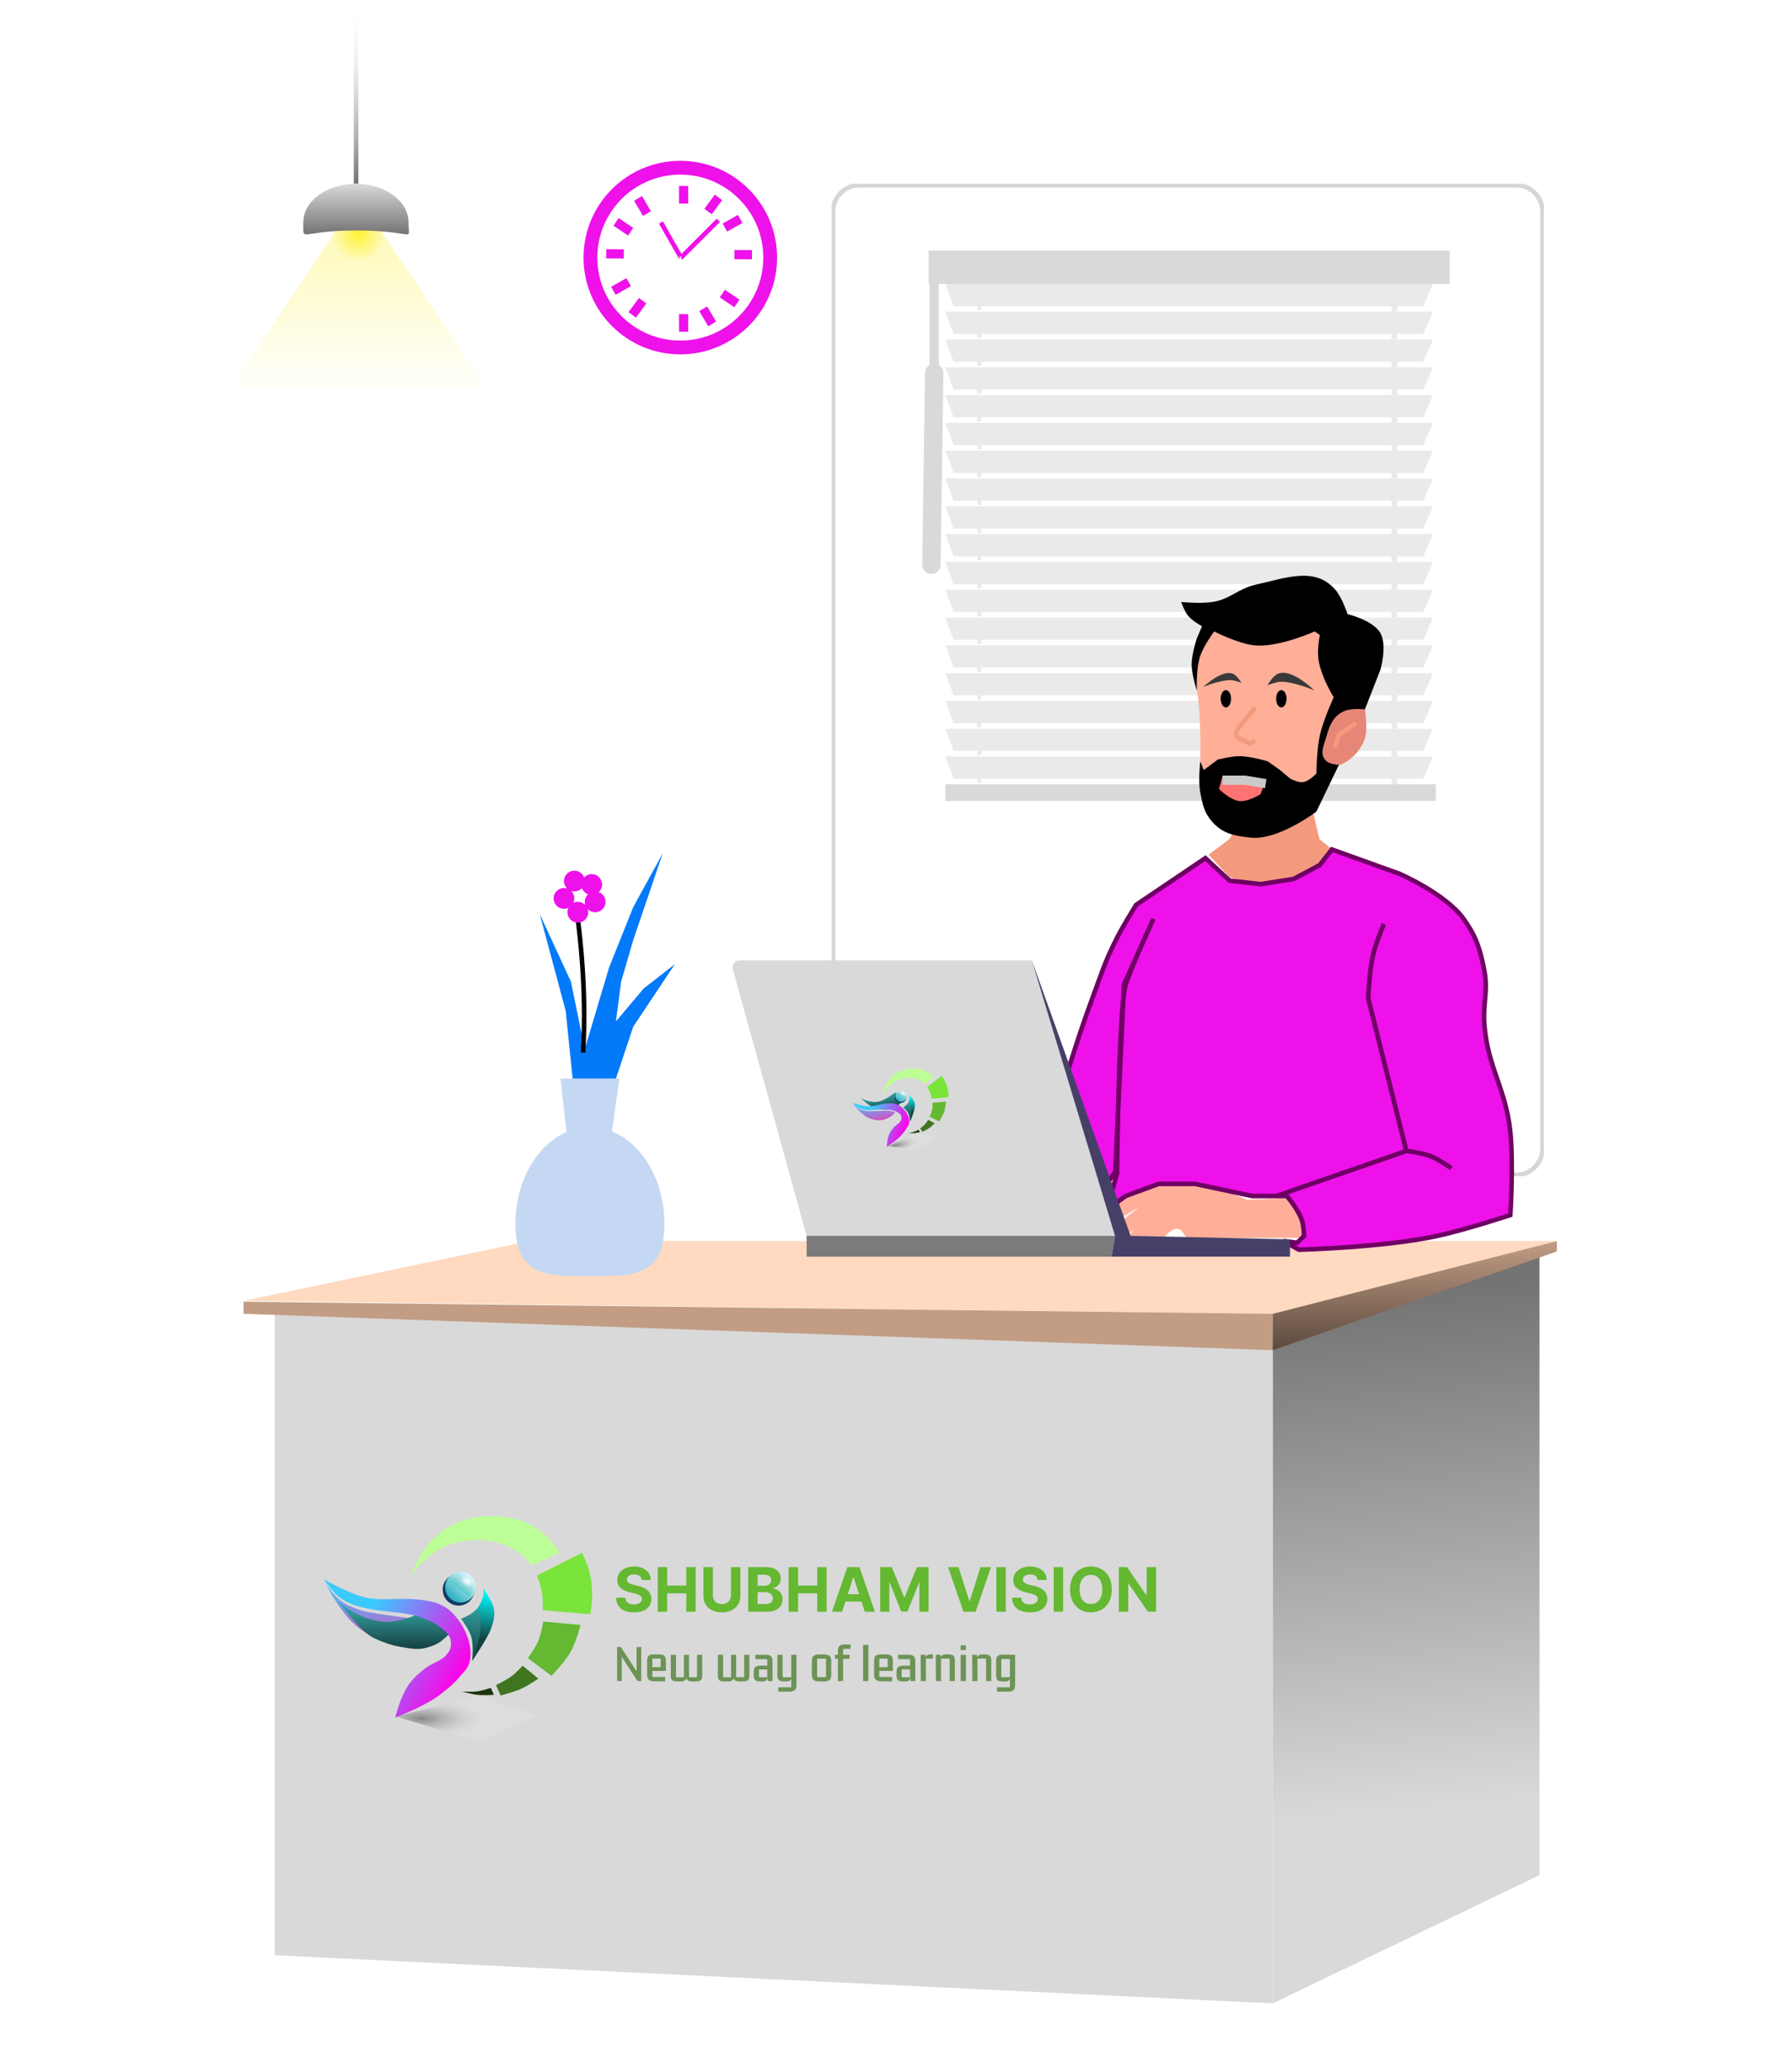 <svg width="390" height="450" viewBox="0 0 390 450" fill="none" xmlns="http://www.w3.org/2000/svg">
<g clip-path="url(#clip0_664_238)">
<path d="M329.968 40.303H187.03C183.866 40.303 181.301 42.876 181.301 46.05V249.95C181.301 253.124 183.866 255.697 187.03 255.697H329.968C333.132 255.697 335.698 253.124 335.698 249.95V46.05C335.698 42.876 333.132 40.303 329.968 40.303Z" stroke="#D6D6D6"/>
<path d="M315.495 54.521H202.109V61.782H315.495V54.521Z" fill="#D9D9D9"/>
<path d="M203.314 60.571V81.143" stroke="#D9D9D9" stroke-width="2"/>
<path d="M203.315 81.161L202.703 122.908" stroke="#D9D9D9" stroke-width="4" stroke-linecap="round"/>
<path d="M205.729 61.782H311.876L309.765 66.622H304.036V67.832H302.83V66.622H213.569V67.529H212.664V66.622H207.538L205.729 61.782Z" fill="#EAEAEA"/>
<path d="M205.729 67.832H311.876L309.765 72.672H304.036V73.882H302.83V72.672H213.569V73.58H212.664V72.672H207.538L205.729 67.832Z" fill="#EAEAEA"/>
<path d="M205.729 73.882H311.876L309.765 78.723H304.036V79.933H302.83V78.723H213.569V79.63H212.664V78.723H207.538L205.729 73.882Z" fill="#EAEAEA"/>
<path d="M205.729 79.933H311.876L309.765 84.773H304.036V85.983H302.83V84.773H213.569V85.681H212.664V84.773H207.538L205.729 79.933Z" fill="#EAEAEA"/>
<path d="M205.729 85.983H311.876L309.765 90.823H304.036V92.034H302.83V90.823H213.569V91.731H212.664V90.823H207.538L205.729 85.983Z" fill="#EAEAEA"/>
<path d="M205.729 92.034H311.876L309.765 96.874H304.036V98.084H302.83V96.874H213.569V97.781H212.664V96.874H207.538L205.729 92.034Z" fill="#EAEAEA"/>
<path d="M205.729 98.084H311.876L309.765 102.924H304.036V104.134H302.83V102.924H213.569V103.832H212.664V102.924H207.538L205.729 98.084Z" fill="#EAEAEA"/>
<path d="M205.729 104.134H311.876L309.765 108.975H304.036V110.185H302.83V108.975H213.569V109.882H212.664V108.975H207.538L205.729 104.134Z" fill="#EAEAEA"/>
<path d="M205.729 110.185H311.876L309.765 115.025H304.036V116.235H302.83V115.025H213.569V115.933H212.664V115.025H207.538L205.729 110.185Z" fill="#EAEAEA"/>
<path d="M205.729 116.235H311.876L309.765 121.076H304.036V122.286H302.83V121.076H213.569V121.983H212.664V121.076H207.538L205.729 116.235Z" fill="#EAEAEA"/>
<path d="M205.729 122.286H311.876L309.765 127.126H304.036V128.336H302.83V127.126H213.569V128.034H212.664V127.126H207.538L205.729 122.286Z" fill="#EAEAEA"/>
<path d="M205.729 128.336H311.876L309.765 133.176H304.036V134.387H302.83V133.176H213.569V134.084H212.664V133.176H207.538L205.729 128.336Z" fill="#EAEAEA"/>
<path d="M205.729 134.387H311.876L309.765 139.227H304.036V140.437H302.83V139.227H213.569V140.134H212.664V139.227H207.538L205.729 134.387Z" fill="#EAEAEA"/>
<path d="M205.729 140.437H311.876L309.765 145.277H304.036V146.487H302.83V145.277H213.569V146.185H212.664V145.277H207.538L205.729 140.437Z" fill="#EAEAEA"/>
<path d="M205.729 146.487H311.876L309.765 151.328H304.036V152.538H302.83V151.328H213.569V152.235H212.664V151.328H207.538L205.729 146.487Z" fill="#EAEAEA"/>
<path d="M205.729 152.538H311.876L309.765 157.378H304.036V158.588H302.83V157.378H213.569V158.286H212.664V157.378H207.538L205.729 152.538Z" fill="#EAEAEA"/>
<path d="M205.729 158.588H311.876L309.765 163.429H304.036V164.639H302.83V163.429H213.569V164.336H212.664V163.429H207.538L205.729 158.588Z" fill="#EAEAEA"/>
<path d="M205.729 164.639H311.876L309.765 169.479H304.036V170.689H302.83V169.479H213.569V170.387H212.664V169.479H207.538L205.729 164.639Z" fill="#EAEAEA"/>
<path d="M312.479 170.689H205.729V174.319H312.479V170.689Z" fill="#D9D9D9"/>
</g>
<path d="M287.159 182.612L285.274 174.694L269.814 178.842L267.552 182.612L263.027 186.006L267.552 190.908L275.093 193.17L283.011 190.908L291.307 186.006L287.159 182.612Z" fill="#F39A7D"/>
<path d="M283.011 264.501C282.409 262.893 280.749 260.73 280.749 260.73L271.322 261.107C271.322 261.107 264.175 257.766 259.256 257.337C256.172 257.067 251.338 257.714 251.338 257.714L245.682 259.222L240.026 263.747C240.026 263.747 239.718 265.432 240.403 266.009C240.867 266.4 241.911 266.386 241.911 266.386L247.944 262.616L241.911 267.518C241.911 267.518 241.289 268.47 241.534 269.026C241.749 269.511 242.666 269.78 242.666 269.78L244.551 269.403L246.813 267.518L245.305 269.403H253.223C253.223 269.403 255.214 266.943 256.617 267.518C257.489 267.875 258.125 269.403 258.125 269.403H283.766C283.766 269.403 283.691 266.315 283.011 264.501Z" fill="#FFAF99"/>
<path d="M263.024 136.987L287.156 134.348L293.566 144.529L292.435 151.316L288.665 158.48L287.156 166.021L285.648 170.546L278.107 173.563L261.139 168.284C261.139 168.284 261.561 159.537 260.762 152.07C260.445 149.109 259.109 146.329 259.631 143.398C260.162 140.412 263.024 136.987 263.024 136.987Z" fill="#FFAE98"/>
<path d="M273.207 153.955L269.813 158.103C269.813 158.103 268.824 159.231 269.059 159.988C269.278 160.691 270.568 161.12 270.568 161.12L272.076 161.874L273.207 161.12" stroke="#F39A7D"/>
<path d="M277.732 146.849C276.782 147.497 275.847 149.112 275.847 149.112C275.847 149.112 277.98 148.331 278.863 148.358C281.985 148.456 286.027 150.243 286.027 150.243C286.027 150.243 280.624 144.878 277.732 146.849Z" fill="#393939"/>
<path d="M268.654 146.816C269.429 147.326 270.191 148.598 270.191 148.598C270.191 148.598 268.452 147.983 267.733 148.005C265.189 148.082 261.895 149.489 261.895 149.489C261.895 149.489 266.298 145.263 268.654 146.816Z" fill="#393939"/>
<path d="M297.015 160.833C297.742 158.748 297.015 154.042 297.015 154.042C297.015 154.042 294.936 153.576 293.621 154.046C292.538 154.433 290.174 156.218 290.174 156.218L287.534 163.005L287.911 166.112C287.911 166.112 289.54 166.978 290.551 166.776C293.41 166.204 296.054 163.586 297.015 160.833Z" fill="#E58676"/>
<path d="M263.863 131.012C261.243 131.413 257.076 131.012 257.076 131.012C257.076 131.012 257.753 133.006 258.584 134.028C259.513 135.171 261.601 136.291 261.601 136.291L260.469 138.93C260.469 138.93 259.338 142.333 259.338 144.586C259.338 146.838 260.469 150.242 260.469 150.242C260.469 150.242 260.257 145.498 261.223 142.701C261.999 140.457 264.24 137.422 264.24 137.422C264.24 137.422 269.348 140.045 272.912 140.438C278.167 141.019 286.11 137.422 286.11 137.422L287.241 138.176C287.241 138.176 286.724 140.933 286.864 142.701C287.007 144.516 287.371 145.514 287.995 147.225C288.672 149.081 290.257 151.75 290.257 151.75C290.257 151.75 287.98 156.679 287.241 160.046C286.544 163.223 286.487 168.341 286.487 168.341C286.487 168.341 284.855 170.111 283.47 170.226C282.402 170.315 280.831 169.472 280.831 169.472L278.568 167.587L275.929 165.702C275.929 165.702 272.06 164.507 269.519 164.57C267.728 164.615 264.994 165.325 264.994 165.325L261.978 167.587L261.223 165.702C261.223 165.702 260.715 169.888 261.223 172.489C261.743 175.146 262.051 176.887 263.863 178.899C266.205 181.5 268.68 181.901 272.158 182.292C278.136 182.965 286.487 176.636 286.487 176.636L291.389 166.456C291.389 166.456 289.59 166.366 288.749 165.702C287.016 164.332 288.121 162.163 288.749 160.046C289.469 157.617 290.223 155.835 292.52 154.767C294.128 154.019 297.045 154.39 297.045 154.39L300.438 145.717C300.438 145.717 301.948 140.497 300.438 137.799C298.859 134.978 293.274 133.651 293.274 133.651C293.274 133.651 292.135 130.122 290.635 128.372C286.215 123.22 279.918 125.779 273.29 127.241C269.418 128.095 267.782 130.411 263.863 131.012Z" fill="black"/>
<path d="M295.076 157.349L291.306 159.988L290.551 162.628" stroke="#F39A7D"/>
<path d="M269.813 169.072C272.038 169.19 275.469 169.827 275.469 169.827L274.338 172.843C274.338 172.843 271.669 174.504 269.813 174.351C267.774 174.184 265.288 171.712 265.288 171.712L266.042 169.072C266.042 169.072 268.342 168.995 269.813 169.072Z" fill="#FF7373"/>
<path d="M275.469 170.546L270.944 169.792H266.042" stroke="#CACACA" stroke-width="2"/>
<path d="M277.73 152.07C277.73 153.111 278.236 153.955 278.861 153.955C279.486 153.955 279.992 153.111 279.992 152.07C279.992 151.029 279.486 150.185 278.861 150.185C278.236 150.185 277.73 151.029 277.73 152.07Z" fill="black"/>
<path d="M265.664 152.07C265.664 153.111 266.17 153.955 266.795 153.955C267.42 153.955 267.926 153.111 267.926 152.07C267.926 151.029 267.42 150.185 266.795 150.185C266.17 150.185 265.664 151.029 265.664 152.07Z" fill="black"/>
<path d="M338.816 270.091H115.264L53 283.115L276.978 285.928L338.816 270.091Z" fill="#FFD9C0"/>
<path d="M304.562 190.154L289.857 184.875L287.217 188.268L281.561 191.285L274.397 192.416L267.61 191.662L262.331 186.76L247.248 196.941C247.248 196.941 244.58 201.23 243.101 204.105C240.41 209.332 239.499 212.548 237.445 218.056C234.466 226.041 230.657 238.795 230.657 238.795L238.576 261.042L242.723 255.009L243.336 241.776C243.215 246.867 243.138 251.719 243.101 255.386L240.838 263.304L244.986 260.288L252.15 257.648H260.068L272.512 260.288H277.79H280.053C280.053 260.288 282.798 263.451 283.446 265.944C283.746 267.093 283.824 268.96 283.824 268.96L282.315 270.468L279.299 270.091L282.692 271.977C282.692 271.977 301.292 271.492 312.858 268.96C319.141 267.585 328.694 264.435 328.694 264.435C328.694 264.435 329.413 253.368 328.694 246.336C327.739 236.992 323.765 232.323 323.038 222.958C322.685 218.407 323.884 215.755 323.038 211.269C322.157 206.594 321.278 203.83 318.514 199.957C314.645 194.537 304.562 190.154 304.562 190.154Z" fill="#EE11EA"/>
<path d="M277.79 260.288H280.053C280.053 260.288 282.798 263.451 283.446 265.944C283.746 267.093 283.824 268.96 283.824 268.96L282.315 270.468L279.299 270.091L282.692 271.977C282.692 271.977 301.292 271.492 312.858 268.96C319.141 267.585 328.694 264.435 328.694 264.435C328.694 264.435 329.413 253.368 328.694 246.336C327.739 236.992 323.765 232.323 323.038 222.958C322.685 218.407 323.884 215.755 323.038 211.269C322.157 206.594 321.278 203.83 318.514 199.957C314.645 194.537 304.562 190.154 304.562 190.154L289.857 184.875L287.217 188.268L281.561 191.285L274.397 192.416L267.61 191.662L262.331 186.76L247.248 196.941C247.248 196.941 244.58 201.23 243.101 204.105C240.41 209.332 239.499 212.548 237.445 218.056C234.466 226.041 230.657 238.795 230.657 238.795L238.576 261.042L242.723 255.009L244.609 214.286L251.019 199.957C249.511 203.225 246.192 210.666 244.986 214.286C243.779 217.906 243.226 243.194 243.101 255.386L240.838 263.304L244.986 260.288L252.15 257.648H260.068L272.512 260.288H277.79ZM277.79 260.288L306.07 250.484M306.07 250.484C306.07 250.484 309.385 250.849 311.349 251.615C313.255 252.359 315.874 254.255 315.874 254.255M306.07 250.484L297.775 217.302C297.775 217.302 297.961 211.235 298.906 207.499C299.557 204.925 301.169 201.088 301.169 201.088" stroke="#6E0063"/>
<path d="M276.977 291.961L335.045 272.731V408.097L276.977 436V291.961Z" fill="url(#paint0_linear_664_238)"/>
<path d="M276.977 436V291.961L59.787 285.928V425.52L276.977 436Z" fill="#D9D9D9"/>
<path d="M159.485 210.917C159.219 209.957 159.942 209.007 160.938 209.007H224.565L242.287 265.567L243.042 268.206L242.287 273.485H175.547V268.96L159.485 210.917Z" fill="#D9D9D9"/>
<path d="M246.058 268.96L224.565 209.007L242.664 268.96L241.91 273.485H280.748V269.714L246.058 268.96Z" fill="#464069"/>
<path d="M241.91 273.485L242.664 268.96H175.547V273.485H241.91Z" fill="#7B7B7B"/>
<path fill-rule="evenodd" clip-rule="evenodd" d="M121.984 234.731H134.804L133.206 246.235C139.811 248.906 144.607 256.931 144.607 266.415C144.607 277.735 137.775 277.726 129.19 277.716C128.926 277.716 128.661 277.715 128.394 277.715C128.127 277.715 127.861 277.716 127.597 277.716C119.012 277.726 112.18 277.735 112.18 266.415C112.18 257.077 116.829 249.155 123.276 246.363L121.984 234.731Z" fill="#C4D8F3"/>
<path d="M137.822 223.419L146.871 209.845L140.084 215.124L134.051 222.288L135.182 213.615L137.822 204.566L144.232 185.713L137.822 197.402L132.543 210.599L127.264 228.321L124.247 213.615L117.46 198.91L123.116 220.025L124.624 234.731H134.051L137.822 223.419Z" fill="#037AF9"/>
<path d="M126.884 229.075C127.789 215.199 126.005 200.669 124.999 195.139" stroke="black"/>
<circle cx="2.262" cy="2.262" r="2.262" transform="matrix(-1 0 0 1 128.018 193.254)" fill="white"/>
<path fill-rule="evenodd" clip-rule="evenodd" d="M122.738 191.746C122.738 192.375 122.995 192.945 123.41 193.355C123.198 193.289 122.972 193.254 122.739 193.254C121.489 193.254 120.476 194.267 120.476 195.516C120.476 196.766 121.489 197.779 122.739 197.779C123.087 197.779 123.416 197.7 123.711 197.56C123.57 197.855 123.491 198.184 123.491 198.533C123.491 199.782 124.504 200.795 125.754 200.795C127.003 200.795 128.016 199.782 128.016 198.533C128.016 198.298 127.98 198.072 127.914 197.859C128.324 198.275 128.894 198.533 129.525 198.533C130.774 198.533 131.787 197.52 131.787 196.27C131.787 195.3 131.176 194.472 130.318 194.151C130.758 193.738 131.033 193.151 131.033 192.5C131.033 191.25 130.02 190.237 128.771 190.237C128.12 190.237 127.532 190.513 127.12 190.953C126.799 190.095 125.971 189.483 125 189.483C123.75 189.483 122.738 190.496 122.738 191.746ZM127.978 194.619C127.538 195.032 127.262 195.619 127.262 196.27C127.262 196.505 127.298 196.731 127.364 196.944C126.954 196.528 126.384 196.27 125.754 196.27C125.406 196.27 125.076 196.349 124.782 196.489C124.922 196.194 125.001 195.865 125.001 195.516C125.001 194.887 124.744 194.317 124.329 193.907C124.541 193.973 124.766 194.008 125 194.008C125.651 194.008 126.238 193.733 126.651 193.292C126.88 193.904 127.366 194.39 127.978 194.619Z" fill="#EE11EA"/>
<path d="M276.977 293.846V285.928L53 283.289V285.928L276.977 293.846Z" fill="#C29D84"/>
<path d="M338.816 272.354V270.091L276.978 285.928V293.846L338.816 272.354Z" fill="url(#paint1_linear_664_238)"/>
<path d="M139.663 343.846C139.625 343.464 139.462 343.167 139.175 342.955C138.887 342.743 138.497 342.638 138.005 342.638C137.67 342.638 137.388 342.685 137.157 342.78C136.927 342.871 136.75 342.999 136.627 343.164C136.507 343.328 136.447 343.514 136.447 343.723C136.44 343.897 136.477 344.049 136.556 344.178C136.638 344.308 136.75 344.42 136.892 344.515C137.034 344.607 137.198 344.687 137.384 344.757C137.571 344.823 137.77 344.88 137.981 344.927L138.853 345.136C139.276 345.231 139.664 345.357 140.018 345.515C140.372 345.673 140.678 345.868 140.937 346.098C141.196 346.329 141.396 346.601 141.538 346.914C141.684 347.227 141.758 347.585 141.761 347.99C141.758 348.584 141.606 349.099 141.306 349.535C141.009 349.968 140.58 350.305 140.018 350.545C139.459 350.782 138.785 350.901 137.995 350.901C137.212 350.901 136.53 350.781 135.949 350.54C135.372 350.3 134.92 349.945 134.595 349.474C134.273 349 134.104 348.413 134.088 347.715H136.073C136.095 348.04 136.188 348.312 136.352 348.53C136.519 348.745 136.742 348.908 137.02 349.019C137.301 349.126 137.618 349.18 137.972 349.18C138.319 349.18 138.621 349.129 138.876 349.028C139.135 348.927 139.336 348.786 139.478 348.606C139.62 348.426 139.691 348.219 139.691 347.985C139.691 347.767 139.626 347.584 139.497 347.435C139.371 347.287 139.184 347.16 138.938 347.056C138.695 346.952 138.397 346.857 138.043 346.771L136.987 346.506C136.169 346.307 135.523 345.995 135.049 345.572C134.576 345.149 134.341 344.578 134.344 343.861C134.341 343.273 134.497 342.759 134.813 342.32C135.132 341.881 135.569 341.538 136.125 341.291C136.68 341.045 137.312 340.921 138.019 340.921C138.739 340.921 139.368 341.045 139.904 341.291C140.444 341.538 140.864 341.881 141.164 342.32C141.464 342.759 141.619 343.268 141.628 343.846H139.663ZM143.14 350.763V341.054H145.191V345.06H149.355V341.054H151.401V350.763H149.355V346.752H145.191V350.763H143.14ZM159.083 341.054H161.134V347.359C161.134 348.067 160.965 348.687 160.627 349.218C160.293 349.749 159.824 350.163 159.22 350.46C158.617 350.754 157.915 350.901 157.113 350.901C156.308 350.901 155.604 350.754 155 350.46C154.397 350.163 153.928 349.749 153.594 349.218C153.259 348.687 153.092 348.067 153.092 347.359V341.054H155.142V347.184C155.142 347.554 155.223 347.882 155.384 348.17C155.548 348.458 155.779 348.684 156.076 348.848C156.372 349.012 156.718 349.094 157.113 349.094C157.511 349.094 157.856 349.012 158.15 348.848C158.447 348.684 158.676 348.458 158.837 348.17C159.001 347.882 159.083 347.554 159.083 347.184V341.054ZM162.821 350.763V341.054H166.705C167.419 341.054 168.014 341.16 168.491 341.372C168.968 341.583 169.326 341.877 169.566 342.253C169.806 342.626 169.926 343.056 169.926 343.543C169.926 343.922 169.85 344.256 169.699 344.543C169.547 344.828 169.339 345.062 169.073 345.245C168.811 345.425 168.511 345.553 168.174 345.629V345.724C168.543 345.74 168.889 345.844 169.211 346.037C169.536 346.229 169.8 346.5 170.002 346.847C170.204 347.192 170.305 347.603 170.305 348.08C170.305 348.595 170.177 349.055 169.921 349.459C169.669 349.861 169.295 350.178 168.799 350.412C168.303 350.646 167.692 350.763 166.966 350.763H162.821ZM164.872 349.085H166.544C167.116 349.085 167.533 348.976 167.795 348.758C168.057 348.537 168.188 348.243 168.188 347.876C168.188 347.607 168.123 347.37 167.994 347.165C167.864 346.959 167.679 346.798 167.439 346.681C167.203 346.564 166.92 346.506 166.592 346.506H164.872V349.085ZM164.872 345.117H166.393C166.674 345.117 166.923 345.068 167.141 344.97C167.362 344.869 167.536 344.727 167.662 344.543C167.791 344.36 167.856 344.14 167.856 343.884C167.856 343.533 167.731 343.251 167.482 343.036C167.236 342.821 166.885 342.713 166.431 342.713H164.872V345.117ZM171.639 350.763V341.054H173.69V345.06H177.854V341.054H179.9V350.763H177.854V346.752H173.69V350.763H171.639ZM183.263 350.763H181.065L184.414 341.054H187.057L190.4 350.763H188.203L185.773 343.273H185.697L183.263 350.763ZM183.125 346.947H188.316V348.549H183.125V346.947ZM191.568 341.054H194.097L196.769 347.577H196.882L199.554 341.054H202.083V350.763H200.093V344.444H200.013L197.503 350.716H196.148L193.638 344.42H193.557V350.763H191.568V341.054ZM208.612 341.054L210.956 348.431H211.046L213.396 341.054H215.669L212.325 350.763H209.683L206.334 341.054H208.612ZM218.887 341.054V350.763H216.837V341.054H218.887ZM225.837 343.846C225.799 343.464 225.636 343.167 225.349 342.955C225.062 342.743 224.672 342.638 224.18 342.638C223.845 342.638 223.562 342.685 223.331 342.78C223.1 342.871 222.924 342.999 222.802 343.164C222.682 343.328 222.622 343.514 222.622 343.723C222.615 343.897 222.651 344.049 222.73 344.178C222.812 344.308 222.924 344.42 223.066 344.515C223.209 344.607 223.373 344.687 223.559 344.757C223.745 344.823 223.945 344.88 224.156 344.927L225.028 345.136C225.451 345.231 225.839 345.357 226.192 345.515C226.546 345.673 226.852 345.868 227.111 346.098C227.37 346.329 227.571 346.601 227.713 346.914C227.858 347.227 227.933 347.585 227.935 347.99C227.933 348.584 227.781 349.099 227.481 349.535C227.183 349.968 226.755 350.305 226.192 350.545C225.633 350.782 224.96 350.901 224.17 350.901C223.387 350.901 222.704 350.781 222.124 350.54C221.545 350.3 221.094 349.945 220.769 349.474C220.448 349 220.278 348.413 220.262 347.715H222.247C222.27 348.04 222.362 348.312 222.527 348.53C222.694 348.745 222.916 348.908 223.194 349.019C223.475 349.126 223.793 349.18 224.146 349.18C224.493 349.18 224.796 349.129 225.05 349.028C225.309 348.927 225.511 348.786 225.652 348.606C225.795 348.426 225.865 348.219 225.865 347.985C225.865 347.767 225.801 347.584 225.671 347.435C225.545 347.287 225.359 347.16 225.112 347.056C224.869 346.952 224.57 346.857 224.217 346.771L223.161 346.506C222.343 346.307 221.697 345.995 221.224 345.572C220.75 345.149 220.514 344.578 220.518 343.861C220.514 343.273 220.672 342.759 220.986 342.32C221.307 341.881 221.743 341.538 222.299 341.291C222.855 341.045 223.486 340.921 224.194 340.921C224.913 340.921 225.541 341.045 226.079 341.291C226.619 341.538 227.039 341.881 227.338 342.32C227.638 342.759 227.793 343.268 227.803 343.846H225.837ZM231.366 341.054V350.763H229.315V341.054H231.366ZM241.967 345.909C241.967 346.967 241.767 347.868 241.365 348.611C240.968 349.354 240.425 349.921 239.737 350.313C239.051 350.702 238.28 350.896 237.425 350.896C236.562 350.896 235.789 350.7 235.104 350.308C234.419 349.916 233.877 349.349 233.48 348.606C233.081 347.863 232.882 346.964 232.882 345.909C232.882 344.85 233.081 343.949 233.48 343.206C233.877 342.464 234.419 341.898 235.104 341.509C235.789 341.117 236.562 340.921 237.425 340.921C238.28 340.921 239.051 341.117 239.737 341.509C240.425 341.898 240.968 342.464 241.365 343.206C241.767 343.949 241.967 344.85 241.967 345.909ZM239.887 345.909C239.887 345.223 239.785 344.644 239.579 344.173C239.378 343.703 239.092 343.345 238.723 343.102C238.354 342.859 237.92 342.737 237.425 342.737C236.929 342.737 236.497 342.859 236.127 343.102C235.758 343.345 235.47 343.703 235.265 344.173C235.063 344.644 234.962 345.223 234.962 345.909C234.962 346.595 235.063 347.173 235.265 347.644C235.47 348.115 235.758 348.472 236.127 348.715C236.497 348.959 236.929 349.08 237.425 349.08C237.92 349.08 238.354 348.959 238.723 348.715C239.092 348.472 239.378 348.115 239.579 347.644C239.785 347.173 239.887 346.595 239.887 345.909ZM251.599 341.054V350.763H249.828L245.608 344.652H245.537V350.763H243.486V341.054H245.287L249.473 347.16H249.559V341.054H251.599Z" fill="#64B832"/>
<path d="M138.543 358.438H139.561V365.849H138.739L135.322 360.578V365.849H134.305V358.438H135.117L138.543 363.718V358.438ZM142.443 365.914C141.876 365.914 141.466 365.805 141.21 365.587C140.961 365.369 140.837 365.002 140.837 364.484V361.41C140.837 360.893 140.946 360.538 141.164 360.345C141.382 360.145 141.755 360.046 142.284 360.046H143.433C143.968 360.046 144.347 360.145 144.572 360.345C144.802 360.538 144.917 360.893 144.917 361.41V363.643H141.976V364.84C141.976 364.921 142.016 364.961 142.097 364.961H144.768V365.914H142.443ZM142.097 360.961C142.016 360.961 141.976 361.005 141.976 361.092V362.821H143.787V361.092C143.787 361.005 143.747 360.961 143.666 360.961H142.097ZM147.335 365.933C146.862 365.933 146.516 365.849 146.299 365.681C146.087 365.512 145.981 365.192 145.981 364.718V360.13H147.111V364.886C147.111 364.974 147.151 365.017 147.232 365.017H148.726C148.807 365.017 148.847 364.974 148.847 364.886V360.13H149.958V364.886C149.958 364.974 149.999 365.017 150.08 365.017H151.583C151.664 365.017 151.704 364.974 151.704 364.886L151.695 360.13H152.825L152.834 364.671C152.834 365.145 152.725 365.475 152.507 365.662C152.296 365.843 151.953 365.933 151.48 365.933H150.621C149.955 365.933 149.548 365.702 149.398 365.241C149.249 365.702 148.844 365.933 148.184 365.933H147.335ZM157.592 365.933C157.119 365.933 156.774 365.849 156.556 365.681C156.344 365.512 156.238 365.192 156.238 364.718V360.13H157.368V364.886C157.368 364.974 157.408 365.017 157.489 365.017H158.983C159.064 365.017 159.105 364.974 159.105 364.886V360.13H160.216V364.886C160.216 364.974 160.256 365.017 160.337 365.017H161.84C161.921 365.017 161.962 364.974 161.962 364.886L161.952 360.13H163.082L163.091 364.671C163.091 365.145 162.982 365.475 162.765 365.662C162.553 365.843 162.211 365.933 161.738 365.933H160.879C160.213 365.933 159.805 365.702 159.656 365.241C159.506 365.702 159.102 365.933 158.442 365.933H157.592ZM165.39 365.933C164.924 365.933 164.581 365.843 164.363 365.662C164.152 365.475 164.046 365.145 164.046 364.671V363.83C164.046 363.332 164.158 362.986 164.382 362.793C164.612 362.594 164.992 362.494 165.521 362.494H166.987V361.195C166.987 361.114 166.947 361.074 166.866 361.074L164.391 361.083V360.12H166.614C167.149 360.114 167.535 360.217 167.771 360.429C168.008 360.634 168.126 360.996 168.126 361.513V365.849H167.108L167.015 365.204C166.965 365.447 166.856 365.631 166.688 365.755C166.526 365.874 166.293 365.933 165.988 365.933H165.39ZM166.987 365.017V363.316H165.288C165.207 363.316 165.166 363.357 165.166 363.438V364.886C165.166 364.974 165.207 365.017 165.288 365.017H166.987ZM172.208 367.073V365.335C172.078 365.734 171.745 365.933 171.209 365.933H170.547C170.08 365.933 169.737 365.843 169.52 365.662C169.302 365.475 169.193 365.145 169.193 364.671V360.13H170.323V364.886C170.323 364.974 170.366 365.017 170.453 365.017H172.208L172.199 360.13H173.329L173.338 366.727C173.338 367.244 173.211 367.612 172.955 367.83C172.706 368.048 172.302 368.157 171.742 368.157H169.38V367.204H172.087C172.168 367.204 172.208 367.16 172.208 367.073ZM176.687 361.466C176.687 360.949 176.812 360.585 177.061 360.373C177.31 360.155 177.717 360.046 178.284 360.046H179.301C179.874 360.046 180.285 360.155 180.534 360.373C180.783 360.585 180.907 360.949 180.907 361.466V364.513C180.907 365.03 180.783 365.397 180.534 365.615C180.285 365.827 179.874 365.933 179.301 365.933H178.284C177.717 365.933 177.31 365.827 177.061 365.615C176.812 365.397 176.687 365.03 176.687 364.513V361.466ZM177.957 360.989C177.87 360.989 177.826 361.033 177.826 361.12V364.858C177.826 364.945 177.87 364.989 177.957 364.989H179.647C179.728 364.989 179.768 364.945 179.768 364.858V361.12C179.768 361.033 179.728 360.989 179.647 360.989H177.957ZM183.61 358.84C183.529 358.84 183.488 358.881 183.488 358.962V360.13H184.907V361.017H183.488V365.849H182.359V361.017H181.696V360.13H182.359V359.279C182.359 358.762 182.477 358.401 182.713 358.195C182.95 357.983 183.333 357.881 183.862 357.887H185.113V358.84H183.61ZM187.843 365.849V357.98H188.982V365.849H187.843ZM191.842 365.914C191.276 365.914 190.865 365.805 190.61 365.587C190.361 365.369 190.236 365.002 190.236 364.484V361.41C190.236 360.893 190.345 360.538 190.563 360.345C190.781 360.145 191.154 360.046 191.683 360.046H192.832C193.367 360.046 193.747 360.145 193.971 360.345C194.201 360.538 194.316 360.893 194.316 361.41V363.643H191.375V364.84C191.375 364.921 191.416 364.961 191.497 364.961H194.167V365.914H191.842ZM191.497 360.961C191.416 360.961 191.375 361.005 191.375 361.092V362.821H193.186V361.092C193.186 361.005 193.146 360.961 193.065 360.961H191.497ZM196.463 365.933C195.996 365.933 195.654 365.843 195.436 365.662C195.225 365.475 195.118 365.145 195.118 364.671V363.83C195.118 363.332 195.23 362.986 195.454 362.793C195.685 362.594 196.065 362.494 196.593 362.494H198.059V361.195C198.059 361.114 198.019 361.074 197.938 361.074L195.464 361.083V360.12H197.686C198.222 360.114 198.607 360.217 198.843 360.429C199.081 360.634 199.198 360.996 199.198 361.513V365.849H198.181L198.087 365.204C198.038 365.447 197.928 365.631 197.76 365.755C197.599 365.874 197.366 365.933 197.06 365.933H196.463ZM198.059 365.017V363.316H196.36C196.28 363.316 196.239 363.357 196.239 363.438V364.886C196.239 364.974 196.28 365.017 196.36 365.017H198.059ZM203.038 360.046V360.961H201.628C201.542 360.961 201.498 361.005 201.498 361.092L201.507 365.849H200.387L200.368 360.13H201.376L201.46 360.709C201.586 360.267 201.931 360.046 202.497 360.046H203.038ZM206.451 360.046C206.918 360.046 207.261 360.139 207.478 360.326C207.696 360.513 207.805 360.843 207.805 361.317V365.849H206.675V361.092C206.675 361.005 206.635 360.961 206.554 360.961H204.92C204.833 360.961 204.789 361.005 204.789 361.092L204.799 365.849H203.678L203.66 360.13H204.668L204.752 360.709C204.876 360.267 205.222 360.046 205.788 360.046H206.451ZM209.077 359.111V358.064H210.217V359.111H209.077ZM209.077 365.849V360.13H210.217V365.849H209.077ZM214.383 360.046C214.85 360.046 215.193 360.139 215.41 360.326C215.629 360.513 215.737 360.843 215.737 361.317V365.849H214.607V361.092C214.607 361.005 214.567 360.961 214.486 360.961H212.852C212.765 360.961 212.721 361.005 212.721 361.092L212.731 365.849H211.61L211.592 360.13H212.6L212.684 360.709C212.809 360.267 213.155 360.046 213.72 360.046H214.383ZM219.793 367.073V365.307C219.73 365.519 219.618 365.678 219.457 365.783C219.294 365.883 219.074 365.933 218.794 365.933H218.141C217.674 365.933 217.331 365.843 217.113 365.662C216.901 365.475 216.796 365.145 216.796 364.671V361.429C216.796 360.93 216.908 360.581 217.132 360.382C217.362 360.183 217.742 360.089 218.271 360.102L220.932 360.13V366.727C220.932 367.244 220.804 367.612 220.549 367.83C220.3 368.048 219.896 368.157 219.336 368.157H216.973V367.204H219.672C219.752 367.204 219.793 367.16 219.793 367.073ZM218.038 365.017H219.672C219.752 365.017 219.793 364.974 219.793 364.886V361.055L218.038 361.046C217.956 361.046 217.916 361.086 217.916 361.167V364.886C217.916 364.974 217.956 365.017 218.038 365.017Z" fill="#407520" fill-opacity="0.7"/>
<path d="M88.942 357.171C88.942 357.171 84.007 358.705 78.072 354.301C74.3 351.502 70.869 344.667 70.869 344.667C70.869 344.667 72.474 347.027 73.87 348.16C75.381 349.387 76.386 349.628 78.272 350.363C80.32 351.16 89.075 352.031 90.142 352.365C91.209 352.699 92.143 352.899 93.21 353.366C94.277 353.834 94.944 354.301 94.944 354.301C94.944 354.301 93.598 355.441 92.61 355.97C91.28 356.681 88.942 357.171 88.942 357.171Z" fill="url(#paint2_linear_664_238)"/>
<g filter="url(#filter0_d_664_238)">
<path d="M84.341 356.971C78.873 357.036 73.938 352.832 73.938 352.832C73.938 352.832 78.283 358.999 81.273 360.442C83.01 361.28 85.106 362.063 87.008 362.378C89.526 362.795 91.131 363.21 93.544 362.378C94.778 361.952 95.496 361.637 96.478 360.776C97.301 360.054 97.965 359.64 98.212 358.573C98.453 357.537 98.16 356.851 97.679 355.903C97.018 354.602 94.878 353.433 94.878 353.433C94.878 353.433 88.767 356.918 84.341 356.971Z" fill="url(#paint3_linear_664_238)"/>
</g>
<path d="M79.407 347.626C75.734 346.767 70.471 343.688 70.471 343.688C70.471 343.688 72.249 346.403 73.872 347.626C75.746 349.038 78.14 349.695 79.407 349.962C84.456 351.026 88.648 350.729 92.411 352.298C94.012 352.966 94.945 353.3 96.813 354.969C97.716 355.776 98.158 356.559 98.147 357.772C98.135 358.961 97.653 359.668 96.813 360.509C95.812 361.51 93.992 361.936 92.411 363.179C90.977 364.306 90.178 364.995 89.077 366.45C87.202 368.927 86.009 373.792 86.009 373.792C86.009 373.792 92.671 371.32 96.146 368.519C98.859 366.331 98.88 366.249 101.214 363.579C103.478 360.99 102.191 356.16 100.281 353.3C97.594 349.277 95.079 348.494 90.744 348.093C86.409 347.693 83.093 348.488 79.407 347.626Z" fill="url(#paint4_linear_664_238)"/>
<path d="M102.546 356.17C102.036 354.507 100.346 352.298 100.346 352.298C100.346 352.298 103.413 351.164 104.347 349.361C104.533 349.002 104.814 348.494 104.814 348.494C104.814 348.494 105.548 350.052 105.814 351.164C106.147 352.551 106.022 353.407 105.817 354.813L105.814 354.835C105.404 357.651 102.746 361.443 102.746 361.443C102.746 361.443 103.152 358.14 102.546 356.17Z" fill="url(#paint5_linear_664_238)"/>
<path d="M104.482 355.503C104.882 351.764 103.882 350.096 103.882 350.096C103.882 350.096 104.653 349.191 105.092 347.559C105.416 346.358 105.149 345.49 105.149 345.49C105.149 345.49 106.78 348.146 107.15 349.028C108.016 351.097 107.35 353.033 106.949 354.234C106.199 356.488 102.748 361.443 102.748 361.443C102.748 361.443 104.299 357.211 104.482 355.503Z" fill="url(#paint6_linear_664_238)"/>
<path d="M99.814 349.428C101.729 349.428 103.281 347.874 103.281 345.957C103.281 344.04 101.729 342.486 99.814 342.486C97.898 342.486 96.346 344.04 96.346 345.957C96.346 347.874 97.898 349.428 99.814 349.428Z" fill="#143A63"/>
<path d="M100.213 348.761C102.055 348.761 103.548 347.266 103.548 345.423C103.548 343.58 102.055 342.086 100.213 342.086C98.372 342.086 96.879 343.58 96.879 345.423C96.879 347.266 98.372 348.761 100.213 348.761Z" fill="url(#paint7_linear_664_238)"/>
<path d="M102.147 347.559L97.945 344.155C97.945 344.155 100.013 341.819 102.08 343.488C104.062 345.088 102.147 347.559 102.147 347.559Z" fill="url(#paint8_linear_664_238)"/>
<path d="M101.076 345.055C101.772 345.522 102.596 345.513 102.917 345.034C103.238 344.555 102.934 343.788 102.238 343.321C101.543 342.854 100.718 342.863 100.397 343.342C100.076 343.821 100.38 344.588 101.076 345.055Z" fill="url(#paint9_radial_664_238)"/>
<path d="M104.129 369.186L86.074 373.55L104.129 378.932L117.418 373.259L104.129 369.186Z" fill="url(#paint10_radial_664_238)"/>
<path d="M102.148 335.21C93.356 335.924 89.41 343.22 89.41 343.22C89.41 343.22 92.604 329.937 107.083 329.937C118.02 329.937 121.688 337.947 121.688 337.947L115.686 340.684C115.686 340.684 111.884 334.42 102.148 335.21Z" fill="#BDFF96"/>
<path d="M124.288 359.307C125.415 357.236 126.355 353.634 126.355 353.634L118.229 352.9C118.229 352.9 117.808 355.542 117.152 357.105C116.491 358.679 114.885 360.843 114.885 360.843L120.02 364.714C120.02 364.714 123.002 361.671 124.288 359.307Z" fill="#64B832"/>
<path d="M111.35 364.781C110.131 365.703 107.949 366.717 107.949 366.717L108.95 368.986C108.95 368.986 111.969 368.24 113.751 367.384C115.153 366.711 117.152 365.315 117.152 365.315L113.751 362.511C113.751 362.511 112.379 364.003 111.35 364.781Z" fill="#407520"/>
<path d="M104.148 368.052C105.215 367.878 106.816 367.317 106.816 367.317L107.483 368.853C107.483 368.853 105.321 368.996 103.948 368.853C102.572 368.709 100.48 368.118 100.48 368.118C100.48 368.118 102.734 368.281 104.148 368.052Z" fill="#1D360E"/>
<path d="M126.621 337.947L116.885 342.887C116.885 342.887 117.719 345.026 117.952 346.625C118.155 348.018 118.152 350.429 118.152 350.429L128.422 351.297C128.422 351.297 129.156 348.761 128.755 344.756C128.355 340.751 126.621 337.947 126.621 337.947Z" fill="#79E439"/>
<path d="M192.894 243.489C192.894 243.489 191.254 244.363 188.861 243.21C187.341 242.477 185.669 240.296 185.669 240.296C185.669 240.296 186.394 241.02 186.964 241.326C187.58 241.657 187.951 241.675 188.667 241.807C189.444 241.95 192.595 241.667 192.994 241.713C193.393 241.758 193.736 241.766 194.145 241.859C194.553 241.952 194.82 242.072 194.82 242.072C194.82 242.072 194.422 242.565 194.108 242.818C193.687 243.159 192.894 243.489 192.894 243.489Z" fill="url(#paint11_linear_664_238)"/>
<g filter="url(#filter1_d_664_238)">
<path d="M191.256 243.729C189.329 244.121 187.303 242.97 187.303 242.97C187.303 242.97 189.253 244.853 190.406 245.161C191.076 245.339 191.869 245.474 192.562 245.457C193.48 245.434 194.074 245.473 194.87 245.016C195.278 244.783 195.51 244.623 195.799 244.253C196.041 243.943 196.247 243.752 196.263 243.359C196.278 242.977 196.128 242.755 195.894 242.453C195.574 242.038 194.739 241.77 194.739 241.77C194.739 241.77 192.815 243.412 191.256 243.729Z" fill="url(#paint12_linear_664_238)"/>
</g>
<path d="M188.882 240.764C187.527 240.709 185.461 239.977 185.461 239.977C185.461 239.977 186.272 240.816 186.927 241.138C187.685 241.51 188.574 241.58 189.04 241.589C190.895 241.624 192.355 241.236 193.79 241.536C194.4 241.664 194.752 241.718 195.524 242.181C195.898 242.405 196.107 242.652 196.184 243.081C196.26 243.501 196.138 243.783 195.898 244.136C195.612 244.557 194.998 244.83 194.523 245.375C194.093 245.87 193.857 246.167 193.566 246.754C193.07 247.755 192.977 249.552 192.977 249.552C192.977 249.552 195.163 248.23 196.202 247.008C197.013 246.053 197.015 246.022 197.659 244.923C198.284 243.856 197.504 242.239 196.637 241.359C195.417 240.12 194.476 240.014 192.918 240.165C191.36 240.316 190.242 240.82 188.882 240.764Z" fill="url(#paint13_linear_664_238)"/>
<path d="M197.632 242.219C197.34 241.666 196.594 241.001 196.594 241.001C196.594 241.001 197.601 240.394 197.81 239.695C197.851 239.555 197.916 239.357 197.916 239.357C197.916 239.357 198.28 239.857 198.449 240.232C198.66 240.699 198.674 241.009 198.696 241.519L198.696 241.527C198.741 242.548 198.058 244.066 198.058 244.066C198.058 244.066 197.979 242.873 197.632 242.219Z" fill="url(#paint14_linear_664_238)"/>
<path d="M198.269 241.853C198.159 240.507 197.693 239.985 197.693 239.985C197.693 239.985 197.905 239.614 197.95 239.009C197.983 238.563 197.83 238.275 197.83 238.275C197.83 238.275 198.585 239.102 198.775 239.388C199.221 240.06 199.116 240.788 199.055 241.239C198.942 242.085 198.057 244.066 198.057 244.066C198.057 244.066 198.32 242.468 198.269 241.853Z" fill="url(#paint15_linear_664_238)"/>
<circle cx="195.978" cy="238.799" r="1.247" transform="rotate(-10.81 195.978 238.799)" fill="#143A63"/>
<circle cx="196.082" cy="238.584" r="1.199" transform="rotate(-10.81 196.082 238.584)" fill="url(#paint16_linear_664_238)"/>
<path d="M196.91 239.207L195.197 238.289C195.197 238.289 195.77 237.326 196.612 237.775C197.42 238.206 196.91 239.207 196.91 239.207Z" fill="url(#paint17_linear_664_238)"/>
<ellipse cx="196.509" cy="238.051" rx="0.546" ry="0.375" transform="rotate(23.046 196.509 238.051)" fill="url(#paint18_radial_664_238)"/>
<path d="M199.068 246.705L192.985 249.462L199.725 250.143L204.036 247.246L199.068 246.705Z" fill="url(#paint19_radial_664_238)"/>
<path d="M196.078 234.85C193.021 235.695 192.12 238.535 192.12 238.535C192.12 238.535 192.353 233.633 197.466 232.657C201.329 231.919 203.164 234.498 203.164 234.498L201.228 235.868C201.228 235.868 199.464 233.915 196.078 234.85Z" fill="#BDFF96"/>
<path d="M205.52 241.859C205.779 241.053 205.868 239.718 205.868 239.718L202.949 240.007C202.949 240.007 202.978 240.968 202.852 241.563C202.724 242.163 202.303 243.035 202.303 243.035L204.377 244.055C204.377 244.055 205.225 242.78 205.52 241.859Z" fill="#64B832"/>
<path d="M201.321 244.663C200.952 245.071 200.25 245.576 200.25 245.576L200.756 246.309C200.756 246.309 201.773 245.842 202.344 245.42C202.794 245.088 203.406 244.46 203.406 244.46L202.016 243.701C202.016 243.701 201.632 244.319 201.321 244.663Z" fill="#407520"/>
<path d="M198.997 246.303C199.362 246.17 199.89 245.864 199.89 245.864L200.229 246.361C200.229 246.361 199.475 246.557 198.981 246.599C198.485 246.641 197.706 246.574 197.706 246.574C197.706 246.574 198.513 246.479 198.997 246.303Z" fill="#1D360E"/>
<path d="M204.906 234.165L201.8 236.565C201.8 236.565 202.238 237.263 202.428 237.812C202.594 238.289 202.755 239.141 202.755 239.141L206.441 238.754C206.441 238.754 206.529 237.81 206.118 236.424C205.707 235.037 204.906 234.165 204.906 234.165Z" fill="#79E439"/>
<rect x="77" width="1" height="40" fill="url(#paint20_linear_664_238)"/>
<path d="M78 43L105.713 84.25H50.287L78 43Z" fill="url(#paint21_linear_664_238)"/>
<circle cx="78" cy="50" r="2" fill="url(#paint22_radial_664_238)"/>
<circle cx="78" cy="51" r="6" fill="url(#paint23_radial_664_238)"/>
<path d="M88.897 48.346C88.897 52.955 90.882 50.16 77.458 50.16C65.021 50.16 66.019 52.955 66.019 48.346C66.019 43.737 71.14 40 77.458 40C83.775 40 88.897 43.737 88.897 48.346Z" fill="url(#paint24_linear_664_238)"/>
<circle cx="148.06" cy="56.06" r="19.56" stroke="#EE11EA" stroke-width="3"/>
<line x1="148.785" y1="40.47" x2="148.785" y2="44.299" stroke="#EE11EA" stroke-width="2"/>
<line x1="131.93" y1="55.236" x2="135.759" y2="55.26" stroke="#EE11EA" stroke-width="2"/>
<line x1="160.376" y1="66.036" x2="157.202" y2="63.894" stroke="#EE11EA" stroke-width="2"/>
<line x1="154.993" y1="70.5" x2="153.045" y2="67.203" stroke="#EE11EA" stroke-width="2"/>
<line x1="137.596" y1="68.53" x2="139.861" y2="65.443" stroke="#EE11EA" stroke-width="2"/>
<line x1="133.493" y1="63.286" x2="136.824" y2="61.397" stroke="#EE11EA" stroke-width="2"/>
<line x1="148.785" y1="68.367" x2="148.785" y2="72.196" stroke="#EE11EA" stroke-width="2"/>
<line x1="159.826" y1="55.406" x2="163.655" y2="55.43" stroke="#EE11EA" stroke-width="2"/>
<line x1="137.251" y1="50.43" x2="134.077" y2="48.288" stroke="#EE11EA" stroke-width="2"/>
<line x1="140.805" y1="46.48" x2="138.857" y2="43.183" stroke="#EE11EA" stroke-width="2"/>
<line x1="154.1" y1="46.039" x2="156.365" y2="42.952" stroke="#EE11EA" stroke-width="2"/>
<line x1="157.763" y1="49.528" x2="161.094" y2="47.639" stroke="#EE11EA" stroke-width="2"/>
<line x1="143.844" y1="48.427" x2="148.22" y2="56.085" stroke="#EE11EA"/>
<line x1="156.344" y1="47.935" x2="148.139" y2="56.14" stroke="#EE11EA"/>
<circle cx="148.059" cy="56.06" r="0.274" fill="#D9D9D9"/>
<defs>
<filter id="filter0_d_664_238" x="69.938" y="344.832" width="32.361" height="18.026" filterUnits="userSpaceOnUse" color-interpolation-filters="sRGB">
<feFlood flood-opacity="0" result="BackgroundImageFix"/>
<feColorMatrix in="SourceAlpha" type="matrix" values="0 0 0 0 0 0 0 0 0 0 0 0 0 0 0 0 0 0 127 0" result="hardAlpha"/>
<feOffset dy="-4"/>
<feGaussianBlur stdDeviation="2"/>
<feComposite in2="hardAlpha" operator="out"/>
<feColorMatrix type="matrix" values="0 0 0 0 0 0 0 0 0 0 0 0 0 0 0 0 0 0 0.25 0"/>
<feBlend mode="normal" in2="BackgroundImageFix" result="effect1_dropShadow_664_238"/>
<feBlend mode="normal" in="SourceGraphic" in2="effect1_dropShadow_664_238" result="shape"/>
</filter>
<filter id="filter1_d_664_238" x="183.303" y="233.77" width="16.961" height="11.688" filterUnits="userSpaceOnUse" color-interpolation-filters="sRGB">
<feFlood flood-opacity="0" result="BackgroundImageFix"/>
<feColorMatrix in="SourceAlpha" type="matrix" values="0 0 0 0 0 0 0 0 0 0 0 0 0 0 0 0 0 0 127 0" result="hardAlpha"/>
<feOffset dy="-4"/>
<feGaussianBlur stdDeviation="2"/>
<feComposite in2="hardAlpha" operator="out"/>
<feColorMatrix type="matrix" values="0 0 0 0 0 0 0 0 0 0 0 0 0 0 0 0 0 0 0.25 0"/>
<feBlend mode="normal" in2="BackgroundImageFix" result="effect1_dropShadow_664_238"/>
<feBlend mode="normal" in="SourceGraphic" in2="effect1_dropShadow_664_238" result="shape"/>
</filter>
<linearGradient id="paint0_linear_664_238" x1="365.43" y1="388.49" x2="354.991" y2="275.696" gradientUnits="userSpaceOnUse">
<stop stop-color="#D9D9D9"/>
<stop offset="1" stop-color="#737373"/>
</linearGradient>
<linearGradient id="paint1_linear_664_238" x1="307.897" y1="270.091" x2="307.897" y2="293.846" gradientUnits="userSpaceOnUse">
<stop stop-color="#C29D84"/>
<stop offset="1" stop-color="#5C4A3F"/>
</linearGradient>
<linearGradient id="paint2_linear_664_238" x1="82.84" y1="344.489" x2="82.84" y2="357.171" gradientUnits="userSpaceOnUse">
<stop stop-color="#3CCAFD"/>
<stop offset="1" stop-color="#CF53C3"/>
</linearGradient>
<linearGradient id="paint3_linear_664_238" x1="87.118" y1="353.433" x2="87.118" y2="362.859" gradientUnits="userSpaceOnUse">
<stop stop-color="#36A6A6"/>
<stop offset="1" stop-color="#154040"/>
</linearGradient>
<linearGradient id="paint4_linear_664_238" x1="81.608" y1="348.827" x2="102.491" y2="360.826" gradientUnits="userSpaceOnUse">
<stop stop-color="#3CCAFD"/>
<stop offset="1" stop-color="#FF00E8"/>
</linearGradient>
<linearGradient id="paint5_linear_664_238" x1="104.881" y1="349.361" x2="103.18" y2="361.443" gradientUnits="userSpaceOnUse">
<stop stop-color="#36A4A5"/>
<stop offset="1" stop-color="#143F3F"/>
</linearGradient>
<linearGradient id="paint6_linear_664_238" x1="107.013" y1="346.682" x2="105.572" y2="356.765" gradientUnits="userSpaceOnUse">
<stop stop-color="#00FDFF"/>
<stop offset="1" stop-color="#143F3F"/>
</linearGradient>
<linearGradient id="paint7_linear_664_238" x1="102.681" y1="343.087" x2="97.941" y2="348.022" gradientUnits="userSpaceOnUse">
<stop stop-color="#DAFBFF"/>
<stop offset="1" stop-color="#22AABA"/>
</linearGradient>
<linearGradient id="paint8_linear_664_238" x1="101.947" y1="343.487" x2="100.077" y2="345.822" gradientUnits="userSpaceOnUse">
<stop stop-color="#D9D9D9" stop-opacity="0"/>
<stop offset="1" stop-color="#50CCCC"/>
</linearGradient>
<radialGradient id="paint9_radial_664_238" cx="0" cy="0" r="1" gradientUnits="userSpaceOnUse" gradientTransform="translate(101.657 344.188) rotate(123.832) scale(1.044 1.518)">
<stop stop-color="white"/>
<stop offset="1" stop-color="white" stop-opacity="0"/>
</radialGradient>
<radialGradient id="paint10_radial_664_238" cx="0" cy="0" r="1" gradientUnits="userSpaceOnUse" gradientTransform="translate(91.707 373.986) scale(13.722 4.266)">
<stop stop-opacity="0.38"/>
<stop offset="1" stop-color="white" stop-opacity="0.1"/>
</radialGradient>
<linearGradient id="paint11_linear_664_238" x1="189.884" y1="239.426" x2="190.739" y2="243.901" gradientUnits="userSpaceOnUse">
<stop stop-color="#3CCAFD"/>
<stop offset="1" stop-color="#CF53C3"/>
</linearGradient>
<linearGradient id="paint12_linear_664_238" x1="191.998" y1="242.293" x2="192.633" y2="245.619" gradientUnits="userSpaceOnUse">
<stop stop-color="#36A6A6"/>
<stop offset="1" stop-color="#154040"/>
</linearGradient>
<linearGradient id="paint13_linear_664_238" x1="189.741" y1="241.04" x2="197.922" y2="243.872" gradientUnits="userSpaceOnUse">
<stop stop-color="#3CCAFD"/>
<stop offset="1" stop-color="#FF00E8"/>
</linearGradient>
<linearGradient id="paint14_linear_664_238" x1="197.998" y1="239.659" x2="198.212" y2="244.036" gradientUnits="userSpaceOnUse">
<stop stop-color="#36A4A5"/>
<stop offset="1" stop-color="#143F3F"/>
</linearGradient>
<linearGradient id="paint15_linear_664_238" x1="198.569" y1="238.57" x2="198.74" y2="242.224" gradientUnits="userSpaceOnUse">
<stop stop-color="#00FDFF"/>
<stop offset="1" stop-color="#143F3F"/>
</linearGradient>
<linearGradient id="paint16_linear_664_238" x1="196.969" y1="237.745" x2="195.267" y2="239.519" gradientUnits="userSpaceOnUse">
<stop stop-color="#DAFBFF"/>
<stop offset="1" stop-color="#22AABA"/>
</linearGradient>
<linearGradient id="paint17_linear_664_238" x1="196.565" y1="237.784" x2="196.063" y2="238.734" gradientUnits="userSpaceOnUse">
<stop stop-color="#D9D9D9" stop-opacity="0"/>
<stop offset="1" stop-color="#50CCCC"/>
</linearGradient>
<radialGradient id="paint18_radial_664_238" cx="0" cy="0" r="1" gradientUnits="userSpaceOnUse" gradientTransform="translate(196.509 238.051) rotate(90) scale(0.375 0.546)">
<stop stop-color="white"/>
<stop offset="1" stop-color="white" stop-opacity="0"/>
</radialGradient>
<radialGradient id="paint19_radial_664_238" cx="0" cy="0" r="1" gradientUnits="userSpaceOnUse" gradientTransform="translate(195.004 249.236) rotate(-10.81) scale(4.934 1.533)">
<stop stop-opacity="0.38"/>
<stop offset="1" stop-color="white" stop-opacity="0.1"/>
</radialGradient>
<linearGradient id="paint20_linear_664_238" x1="77.5" y1="0" x2="77.5" y2="40" gradientUnits="userSpaceOnUse">
<stop stop-color="white" stop-opacity="0"/>
<stop offset="1" stop-color="#737373"/>
</linearGradient>
<linearGradient id="paint21_linear_664_238" x1="78" y1="43" x2="78" y2="86.5" gradientUnits="userSpaceOnUse">
<stop offset="0.286" stop-color="#FEF138" stop-opacity="0.3"/>
<stop offset="1" stop-color="#FEF138" stop-opacity="0"/>
</linearGradient>
<radialGradient id="paint22_radial_664_238" cx="0" cy="0" r="1" gradientUnits="userSpaceOnUse" gradientTransform="translate(78 50) rotate(90) scale(2)">
<stop stop-color="#FFF238"/>
<stop offset="1" stop-color="#FFF238" stop-opacity="0"/>
</radialGradient>
<radialGradient id="paint23_radial_664_238" cx="0" cy="0" r="1" gradientUnits="userSpaceOnUse" gradientTransform="translate(78 51) rotate(90) scale(6)">
<stop stop-color="#FFF238"/>
<stop offset="1" stop-color="#FFF238" stop-opacity="0"/>
</radialGradient>
<linearGradient id="paint24_linear_664_238" x1="77.5" y1="40" x2="77.5" y2="51" gradientUnits="userSpaceOnUse">
<stop stop-color="#D9D9D9"/>
<stop offset="1" stop-color="#737373"/>
</linearGradient>
<clipPath id="clip0_664_238">
<rect width="155" height="216" fill="white" transform="translate(181 40)"/>
</clipPath>
</defs>
</svg>
